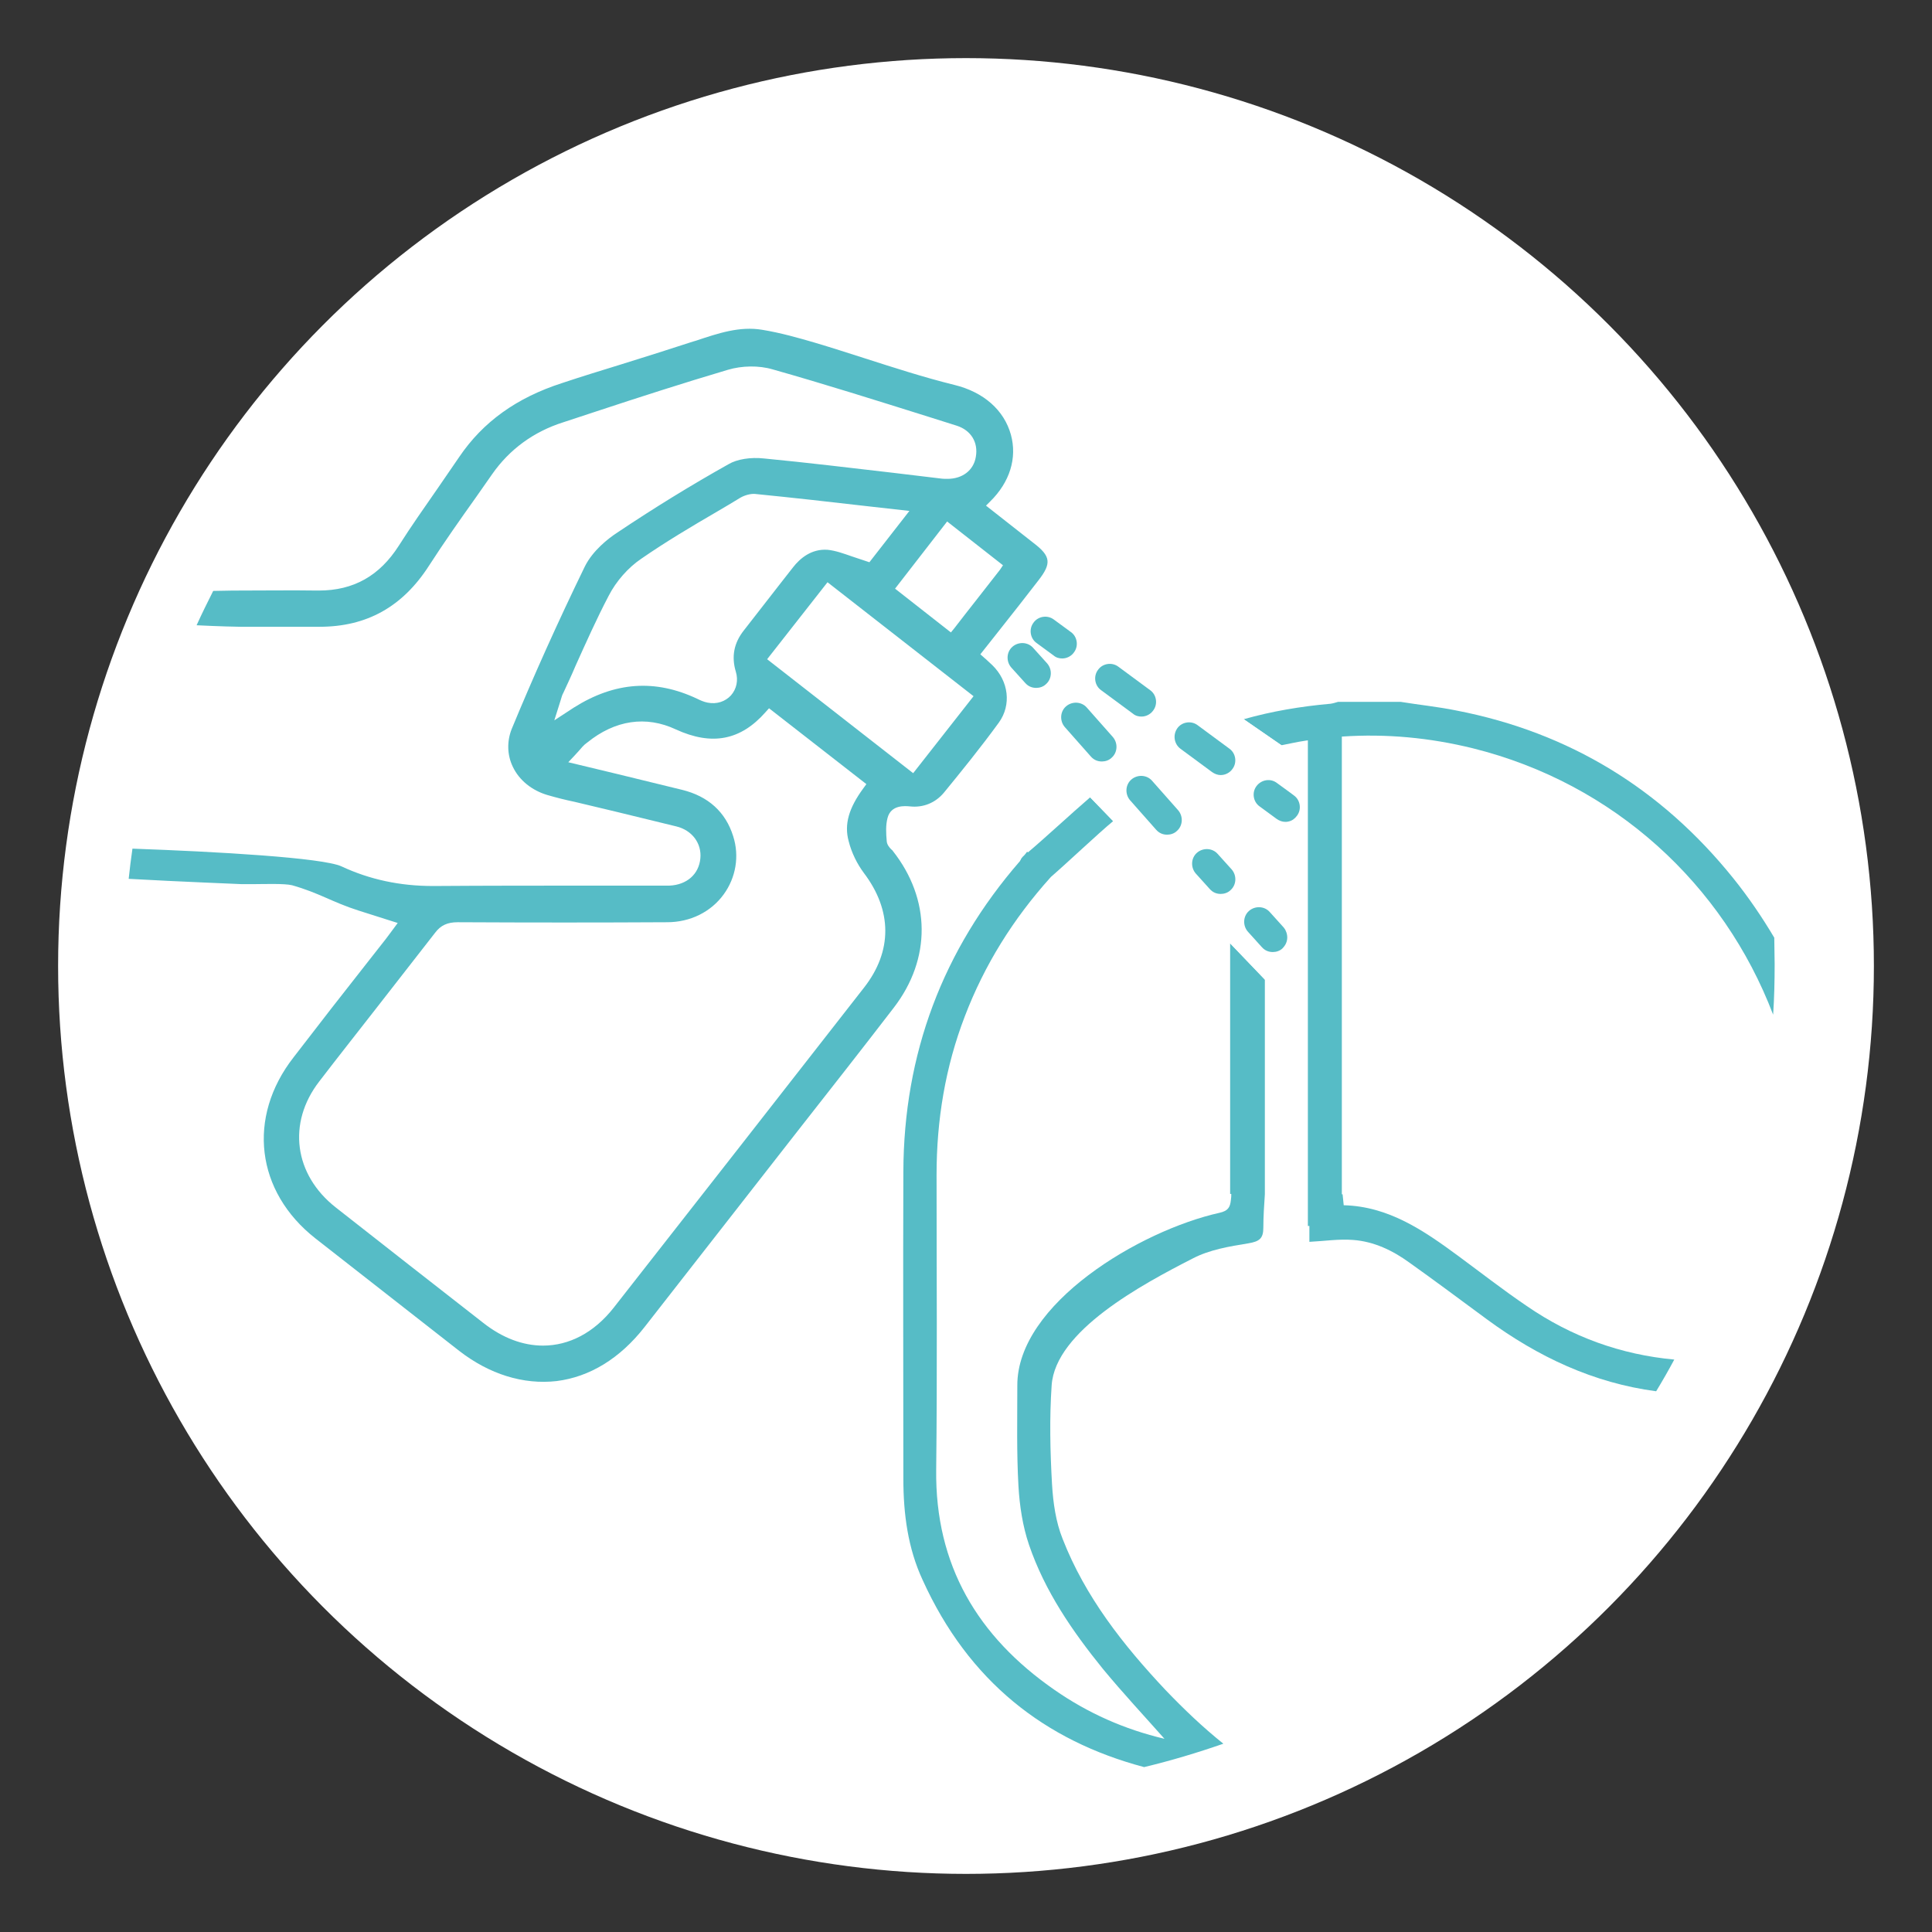 <?xml version="1.0" encoding="utf-8"?>
<!-- Generator: Adobe Illustrator 29.0.1, SVG Export Plug-In . SVG Version: 9.03 Build 54978)  -->
<svg version="1.1" baseProfile="basic" id="Capa_1" xmlns="http://www.w3.org/2000/svg" xmlns:xlink="http://www.w3.org/1999/xlink"
	 x="0px" y="0px" viewBox="0 0 512 512" xml:space="preserve">
<rect x="0" y="0" width="512" height="512" fill="#333333" stroke="none"/>
<style type="text/css">
	.st0{fill:#FFFFFF;}
	.st1{fill:none;}
	.st2{fill:#56BCC6;}
</style>
<g>
	<circle class="st0" cx="256" cy="256" r="240.6"/>
</g>
<g>
	<path class="st1" d="M278.4,232.3c-10,11.1-17.6,23.3-22.8,36.9c-5.1,13.5-7.4,27.6-7.5,42c0,26.1,0.3,52.1-0.1,78.2
		c-0.3,25.4,11,44.2,31.3,58.3c8.9,6.2,18.6,10.5,29.2,13c-5.5-6.2-11.1-12.2-16.3-18.5c-8.2-10-15.4-20.6-19.6-32.9
		c-1.7-4.9-2.5-10.3-2.8-15.6c-0.5-8.9-0.2-17.8-0.3-26.6c-0.1-21.7,32.6-41.1,53.6-45.8c2.2-0.5,2.8-1.4,3-3.4
		c0.1-0.5,0.1-1,0.1-1.6H326V250l-31.1-32.5C290.8,221,282.9,228.4,278.4,232.3z"/>
	<polygon class="st1" points="203.3,174.7 242,204.9 258,184.5 219.3,154.3 	"/>
	<path class="st1" d="M184.9,185c0.8,0.4,1.7,0.8,2.7,1c2.4,0.4,4.7-0.3,6.2-1.9c1.5-1.6,1.9-4,1.3-6.3c-1.2-4-0.5-7.6,2.1-10.9
		c3.4-4.4,6.8-8.7,10.2-13.1l2.9-3.7c1.8-2.3,4.7-4.9,9.1-4.6c2.1,0.2,4.3,1,6.6,1.8c1.1,0.4,2.3,0.8,3.6,1.2l0.9,0.3l10.6-13.6
		l-10.7-1.2c-10.3-1.1-20.2-2.2-30.2-3.3c-1.1-0.1-2.7,0.2-3.9,1c-2.1,1.2-4.2,2.5-6.2,3.7c-6.7,4-13.6,8.1-20.1,12.5
		c-3.4,2.3-6.5,5.9-8.6,9.8c-3.2,6.1-6.1,12.5-8.8,18.6c-1.1,2.4-2.1,4.7-3.2,7.1c-0.2,0.6-0.4,1.2-0.7,1.9l-1.7,5.1l5.2-3.4
		C162.9,180.4,173.6,179.7,184.9,185z"/>
	<path class="st1" d="M252,167.6l0.9-1.1c4.1-5.2,8-10.2,12.1-15.5l0.9-1.1L251,138.2l-13.8,17.7L252,167.6z"/>
	<path class="st1" d="M143.9,356.5c6.9,0,13.5-3.4,18.7-10c22.2-28.3,44.3-56.6,66.4-84.9c7.5-9.7,7.5-20.5-0.1-30.4
		c-1.7-2.3-3.2-5.2-4-8.4c-1.2-4.5,0-8.8,3.9-14l0.8-1.1l-25.8-20.1l-0.9,1c-6.7,7.6-14.2,9.1-23.8,4.6c-8-3.7-16.1-2.4-23.5,3.5
		c-0.8,0.7-1.5,1.5-2.3,2.3c-0.3,0.4-0.7,0.8-1.1,1.2l-1.6,1.7l12.9,3.1c5.8,1.4,11.5,2.8,17.2,4.2c7,1.7,11.6,5.8,13.6,12.3
		c1.7,5.4,0.8,11-2.5,15.4c-3.4,4.7-8.9,7.4-15,7.4c-18.2,0.1-35.9,0.1-55.5,0c0,0,0,0,0,0c-2.7,0-4.4,0.8-6,2.8
		c-5.3,6.8-10.6,13.6-15.9,20.4c-5,6.3-9.9,12.7-14.8,19c-8.5,11-6.7,24.7,4.3,33.3c13,10.2,26.1,20.4,39.1,30.6
		C133.2,354.5,138.6,356.5,143.9,356.5z"/>
	<path class="st2" d="M308.9,447.9c-11.2-11.9-21.3-24.7-27.3-40.1c-1.8-4.5-2.5-9.5-2.8-14.4c-0.5-8.8-0.7-17.6-0.1-26.3
		c1-14.4,23.9-26.7,37.4-33.6c4.4-2.3,9.7-3.2,14.7-4c3-0.5,4-1.3,4-4.2c0-2.9,0.2-5.8,0.4-8.8v-56.9L326,250v66.4h0.3
		c0,0.5,0,1-0.1,1.6c-0.2,2-0.8,2.9-3,3.4c-21.1,4.7-53.7,24.1-53.6,45.8c0,8.9-0.2,17.8,0.3,26.6c0.3,5.2,1.1,10.6,2.8,15.6
		c4.2,12.3,11.5,22.9,19.6,32.9c5.2,6.3,10.8,12.3,16.3,18.5c-10.6-2.5-20.3-6.8-29.2-13c-20.3-14.1-31.6-33-31.3-58.3
		c0.3-26.1,0.1-52.1,0.1-78.2c0-14.4,2.3-28.5,7.5-42c5.2-13.6,12.8-25.8,22.8-36.9c4.5-3.9,12.4-11.4,16.5-14.8l-6.1-6.3
		c-5,4.3-12.1,10.9-16.5,14.6c-0.1-0.1-0.1-0.1-0.2-0.2c-0.3,0.4-0.5,0.7-0.8,1c-0.4,0.3-1,1.1-0.9,1.2c-0.1,0.1-0.2,0.2-0.2,0.3
		c-20.5,23.6-30.8,51.1-30.9,82.3c-0.1,27.1,0,54.3,0,81.4c0,9.3,1.2,18.4,5.1,26.8c12.2,26.9,32.4,42.6,58.7,49.6
		c7.1-1.7,14.1-3.8,21-6.2C318.7,457.7,313.7,452.9,308.9,447.9z"/>
	<path class="st2" d="M345.9,196.3c0.2,0,0.4-0.1,0.7-0.1v128.7h0.4c0,1.4,0,2.8,0,4.2c4-0.2,7.8-0.8,11.6-0.5
		c5.5,0.4,10.5,2.8,14.9,6c6.9,4.9,13.7,10,20.5,15c13.6,10,28.3,16.9,44.9,19.1c1.7-2.8,3.3-5.6,4.8-8.4
		c-14.1-1.3-27.2-6-39.1-14.2c-6.2-4.2-12.1-8.8-18.2-13.3c-9.1-6.7-18.4-13.1-30.3-13.4c-0.1-1-0.2-1.9-0.3-2.9h-0.2V195.2
		c11.8-0.8,23.3,0.3,34.7,3.1c37.4,9.3,66.4,36,79.6,70.6c0.3-4.4,0.4-8.9,0.4-13.4c0-2.4-0.1-4.7-0.1-7
		c-3.2-5.4-6.8-10.7-10.9-15.8c-19-23.6-43.4-38.6-73.3-44.4c-4.9-1-9.9-1.5-14.8-2.3c-5.5,0-11.1,0-16.6,0c-0.7,0.2-1.3,0.4-2,0.5
		c-7.9,0.7-15.6,2-23,4.1l10,6.9C341.7,197.1,343.8,196.6,345.9,196.3z"/>
	<path class="st0" d="M326,250l9.1,9.5l5.1,5.4l0.4-14.4c-0.2,0.3-0.4,0.7-0.7,0.9c-0.7,0.7-1.7,1-2.6,1c-1.1,0-2.1-0.4-2.9-1.3
		l-3.7-4.1c-1.4-1.6-1.3-4.1,0.3-5.5c1.6-1.4,4.1-1.3,5.5,0.3l3.7,4.1c0.2,0.2,0.4,0.5,0.5,0.8l0.8-28.9c-0.3,0.1-0.6,0.1-0.9,0.1
		c-0.8,0-1.6-0.2-2.3-0.8l-4.5-3.3c-1.7-1.3-2.1-3.7-0.8-5.4s3.7-2.1,5.4-0.8l3.3,2.4l0.3-10.8l-2.4-1.7l-10-6.9l-9.5-6.6
		l-33.6,24.8l2.3,2.4l6.1,6.3L326,250z M311.9,220.2c-0.7,0.7-1.7,1-2.6,1c-1.1,0-2.1-0.4-2.9-1.3l-6.9-7.8
		c-1.4-1.6-1.3-4.1,0.3-5.5c1.6-1.4,4.1-1.3,5.5,0.3l6.9,7.8C313.7,216.3,313.6,218.7,311.9,220.2z M326.1,235.9
		c-0.7,0.7-1.7,1-2.6,1c-1.1,0-2.1-0.4-2.9-1.3l-3.7-4.1c-1.4-1.6-1.3-4.1,0.3-5.5c1.6-1.4,4.1-1.3,5.5,0.3l3.7,4.1
		C327.8,232,327.7,234.5,326.1,235.9z M312,192.9c1.3-1.7,3.7-2.1,5.4-0.8l8.4,6.2c1.7,1.3,2.1,3.7,0.8,5.4c-0.8,1-1.9,1.6-3.1,1.6
		c-0.8,0-1.6-0.2-2.3-0.8l-8.4-6.2C311.1,197.1,310.7,194.7,312,192.9z"/>
	<path class="st2" d="M147.5,366c8.8-1.1,16.8-6,23.3-14.3l41-52.5c8.4-10.7,16.8-21.4,25.1-32.2c9.9-12.9,9.8-28.7-0.3-41.5
		c-0.1-0.2-0.3-0.3-0.4-0.4c-0.5-0.5-1.1-1.2-1.2-2.1c-0.2-2.2-0.3-4.3,0.2-6.2c0.9-3.6,4.7-3.2,5.9-3.1c3.5,0.4,6.8-0.9,9.1-3.7
		c4.5-5.5,9.7-11.9,14.5-18.5c3.4-4.7,2.6-11-1.7-15.2c-0.5-0.5-1-0.9-1.5-1.4l-1.7-1.5l5.3-6.7c3.4-4.3,6.8-8.6,10.1-12.9
		c3.5-4.5,3.3-6.4-1.3-9.9l-12.6-9.9l1.1-1.1c5.2-5.1,7.2-11.5,5.5-17.7c-1.8-6.5-7.2-11.3-15-13.2c-8.1-2-16.1-4.6-23.9-7.1
		c-4.4-1.4-8.7-2.8-13.1-4.1c-4.1-1.2-9-2.6-13.9-3.4c-6-1-11.6,0.9-17.6,2.9l-0.7,0.2c-6.4,2.1-12.8,4.1-19.2,6.1
		c-5.2,1.6-10.4,3.2-15.5,4.9c-12.1,3.9-21,10.3-27.3,19.6c-1.9,2.8-3.8,5.5-5.7,8.3c-3.4,4.9-7,10-10.3,15.2
		c-5.1,8-12,11.9-21.2,11.9c-0.1,0-0.2,0-0.4,0c-6.8-0.1-13.7,0-20.6,0c-0.4,0-3.1,0-7,0.1c-1.5,3-3,6-4.4,9.1
		c6.1,0.3,10.6,0.4,11.5,0.4c2.9,0,5.8,0,8.7,0c4,0,8,0,11.9,0c0.2,0,0.3,0,0.5,0c12.5,0,22-5.3,29-16.2c4-6.2,8.3-12.3,12.5-18.2
		l4.2-6c4.6-6.6,11-11.3,18.9-13.8l8.5-2.8c11.5-3.8,23.3-7.6,35.1-11.1c3.7-1.1,8.2-1.2,11.9-0.1c13.8,3.9,27.7,8.3,41.1,12.5
		l7.6,2.4c3.8,1.2,5.8,4.4,5.1,8.3c-0.6,3.6-3.6,5.8-7.5,5.8c-0.5,0-1.3,0-1.9-0.1c-4.2-0.5-8.4-1-12.5-1.5
		c-11.2-1.3-22.8-2.7-34.2-3.8c-3.6-0.4-7.2,0.2-9.4,1.5c-10,5.6-19.9,11.7-29.6,18.2c-2.3,1.5-6.4,4.7-8.5,8.9
		c-7.2,14.8-13.7,29.3-19.4,43.1c-1.3,3.3-1.2,6.9,0.3,10c1.7,3.6,5.1,6.3,9.2,7.5c2.4,0.7,4.8,1.3,7.2,1.8l10.9,2.6
		c5.3,1.3,10.7,2.6,16,3.9c4.2,1,6.8,4.5,6.4,8.5c-0.4,4.2-3.6,7-8.2,7.2c-0.7,0-1.3,0-2,0l-17.7,0c-14.2,0-28.4,0-42.6,0.1
		c-0.2,0-0.3,0-0.4,0c-8.7,0-16.7-1.7-24.2-5.2c-5-2.3-32.9-3.9-55.4-4.7c-0.4,2.7-0.7,5.3-1,8c14.3,0.8,28.1,1.3,29.8,1.4
		c0.9,0,1.8,0,2.7,0c0.3,0,0.7,0,1.1,0c2.1,0,7.7-0.2,9.7,0.3c7.1,2,10.7,4.5,17.6,6.7c2.8,0.9,5.7,1.8,8.5,2.7l1.9,0.6l-2,2.7
		c-0.4,0.5-0.8,1.1-1.2,1.6l-4.4,5.6c-6.7,8.5-13.4,17.1-20,25.7c-12.4,15.9-10,35.6,5.8,48l38.1,29.8
		C129.7,364.2,138.7,367,147.5,366z M242,204.9l-38.7-30.2l16-20.4l38.7,30.2L242,204.9z M251,138.2l14.8,11.6L265,151
		c-4.1,5.3-8.1,10.3-12.1,15.5l-0.9,1.1l-14.8-11.6L251,138.2z M148.6,185.5c0.2-0.7,0.4-1.4,0.7-1.9c1.1-2.4,2.2-4.7,3.2-7.1
		c2.8-6.2,5.6-12.5,8.8-18.6c2-3.9,5.2-7.5,8.6-9.8c6.5-4.5,13.4-8.6,20.1-12.5c2.1-1.2,4.2-2.5,6.2-3.7c1.2-0.7,2.8-1.1,3.9-1
		c10,1,19.9,2.1,30.2,3.3l10.7,1.2l-10.6,13.6l-0.9-0.3c-1.2-0.4-2.4-0.8-3.6-1.2c-2.3-0.8-4.5-1.6-6.6-1.8
		c-4.3-0.3-7.3,2.3-9.1,4.6l-2.9,3.7c-3.4,4.4-6.8,8.7-10.2,13.1c-2.6,3.3-3.3,6.9-2.1,10.9c0.7,2.3,0.2,4.6-1.3,6.3
		c-1.5,1.6-3.7,2.4-6.2,1.9c-1-0.2-1.9-0.6-2.7-1c-11.2-5.3-21.9-4.5-32.7,2.3l-5.2,3.4L148.6,185.5z M84.6,286.6
		c4.9-6.4,9.9-12.7,14.8-19c5.3-6.8,10.6-13.6,15.9-20.4c1.5-2,3.3-2.8,6-2.8c0,0,0,0,0,0c19.6,0.1,37.4,0.1,55.5,0
		c6.1,0,11.6-2.7,15-7.4c3.2-4.4,4.2-10.1,2.5-15.4c-2-6.4-6.6-10.6-13.6-12.3c-5.7-1.4-11.4-2.8-17.2-4.2l-12.9-3.1l1.6-1.7
		c0.4-0.4,0.7-0.8,1.1-1.2c0.7-0.8,1.4-1.7,2.3-2.3c7.4-6,15.6-7.2,23.5-3.5c9.6,4.4,17.2,2.9,23.8-4.6l0.9-1l25.8,20.1l-0.8,1.1
		c-3.9,5.3-5.1,9.6-3.9,14c0.8,3.2,2.3,6.1,4,8.4c7.6,10,7.6,20.8,0.1,30.4c-22.1,28.3-44.2,56.6-66.4,84.9
		c-5.2,6.6-11.8,10-18.7,10c-5.3,0-10.7-2-15.8-6c-13.1-10.2-26.1-20.4-39.1-30.6C77.9,311.3,76.1,297.6,84.6,286.6z"/>
	<path class="st2" d="M268.3,171.4c-1.6,1.4-1.7,3.9-0.3,5.5l3.7,4.1c0.8,0.9,1.8,1.3,2.9,1.3c0.9,0,1.9-0.3,2.6-1
		c1.6-1.4,1.7-3.9,0.3-5.5l-3.7-4.1C272.4,170.1,269.9,170,268.3,171.4z"/>
	<path class="st2" d="M289.1,200.5c0.8,0.9,1.8,1.3,2.9,1.3c0.9,0,1.9-0.3,2.6-1c1.6-1.4,1.7-3.9,0.3-5.5l-6.9-7.8
		c-1.4-1.6-3.9-1.7-5.5-0.3c-1.6,1.4-1.7,3.9-0.3,5.5L289.1,200.5z"/>
	<path class="st2" d="M305.3,206.9c-1.4-1.6-3.9-1.7-5.5-0.3c-1.6,1.4-1.7,3.9-0.3,5.5l6.9,7.8c0.8,0.9,1.8,1.3,2.9,1.3
		c0.9,0,1.9-0.3,2.6-1c1.6-1.4,1.7-3.9,0.3-5.5L305.3,206.9z"/>
	<path class="st2" d="M322.7,226.3c-1.4-1.6-3.9-1.7-5.5-0.3c-1.6,1.4-1.7,3.9-0.3,5.5l3.7,4.1c0.8,0.9,1.8,1.3,2.9,1.3
		c0.9,0,1.9-0.3,2.6-1c1.6-1.4,1.7-3.9,0.3-5.5L322.7,226.3z"/>
	<path class="st2" d="M336.5,241.7c-1.4-1.6-3.9-1.7-5.5-0.3c-1.6,1.4-1.7,3.9-0.3,5.5l3.7,4.1c0.8,0.9,1.8,1.3,2.9,1.3
		c0.9,0,1.9-0.3,2.6-1c0.3-0.3,0.5-0.6,0.7-0.9c0.7-1.2,0.7-2.6,0.1-3.8c-0.1-0.3-0.3-0.5-0.5-0.8L336.5,241.7z"/>
	<path class="st2" d="M281.5,174.5c1.2,0,2.4-0.6,3.1-1.6c1.3-1.7,0.9-4.2-0.8-5.4l-4.5-3.3c-1.7-1.3-4.2-0.9-5.4,0.8
		c-1.3,1.7-0.9,4.2,0.8,5.4l4.5,3.3C279.9,174.3,280.7,174.5,281.5,174.5z"/>
	<path class="st2" d="M302.5,189.9c1.2,0,2.4-0.6,3.1-1.6c1.3-1.7,0.9-4.2-0.8-5.4l-8.4-6.2c-1.7-1.3-4.2-0.9-5.4,0.8
		c-1.3,1.7-0.9,4.2,0.8,5.4l8.4,6.2C300.9,189.7,301.7,189.9,302.5,189.9z"/>
	<path class="st2" d="M312.8,198.4l8.4,6.2c0.7,0.5,1.5,0.8,2.3,0.8c1.2,0,2.4-0.6,3.1-1.6c1.3-1.7,0.9-4.2-0.8-5.4l-8.4-6.2
		c-1.7-1.3-4.2-0.9-5.4,0.8S311.1,197.1,312.8,198.4z"/>
	<path class="st2" d="M333,208.3c-1.3,1.7-0.9,4.2,0.8,5.4l4.5,3.3c0.7,0.5,1.5,0.8,2.3,0.8c0.3,0,0.6,0,0.9-0.1
		c0.9-0.2,1.6-0.7,2.2-1.5c1.3-1.7,0.9-4.2-0.8-5.4l-1.2-0.9l-3.3-2.4C336.7,206.2,334.3,206.6,333,208.3z"/>
</g>
</svg>
